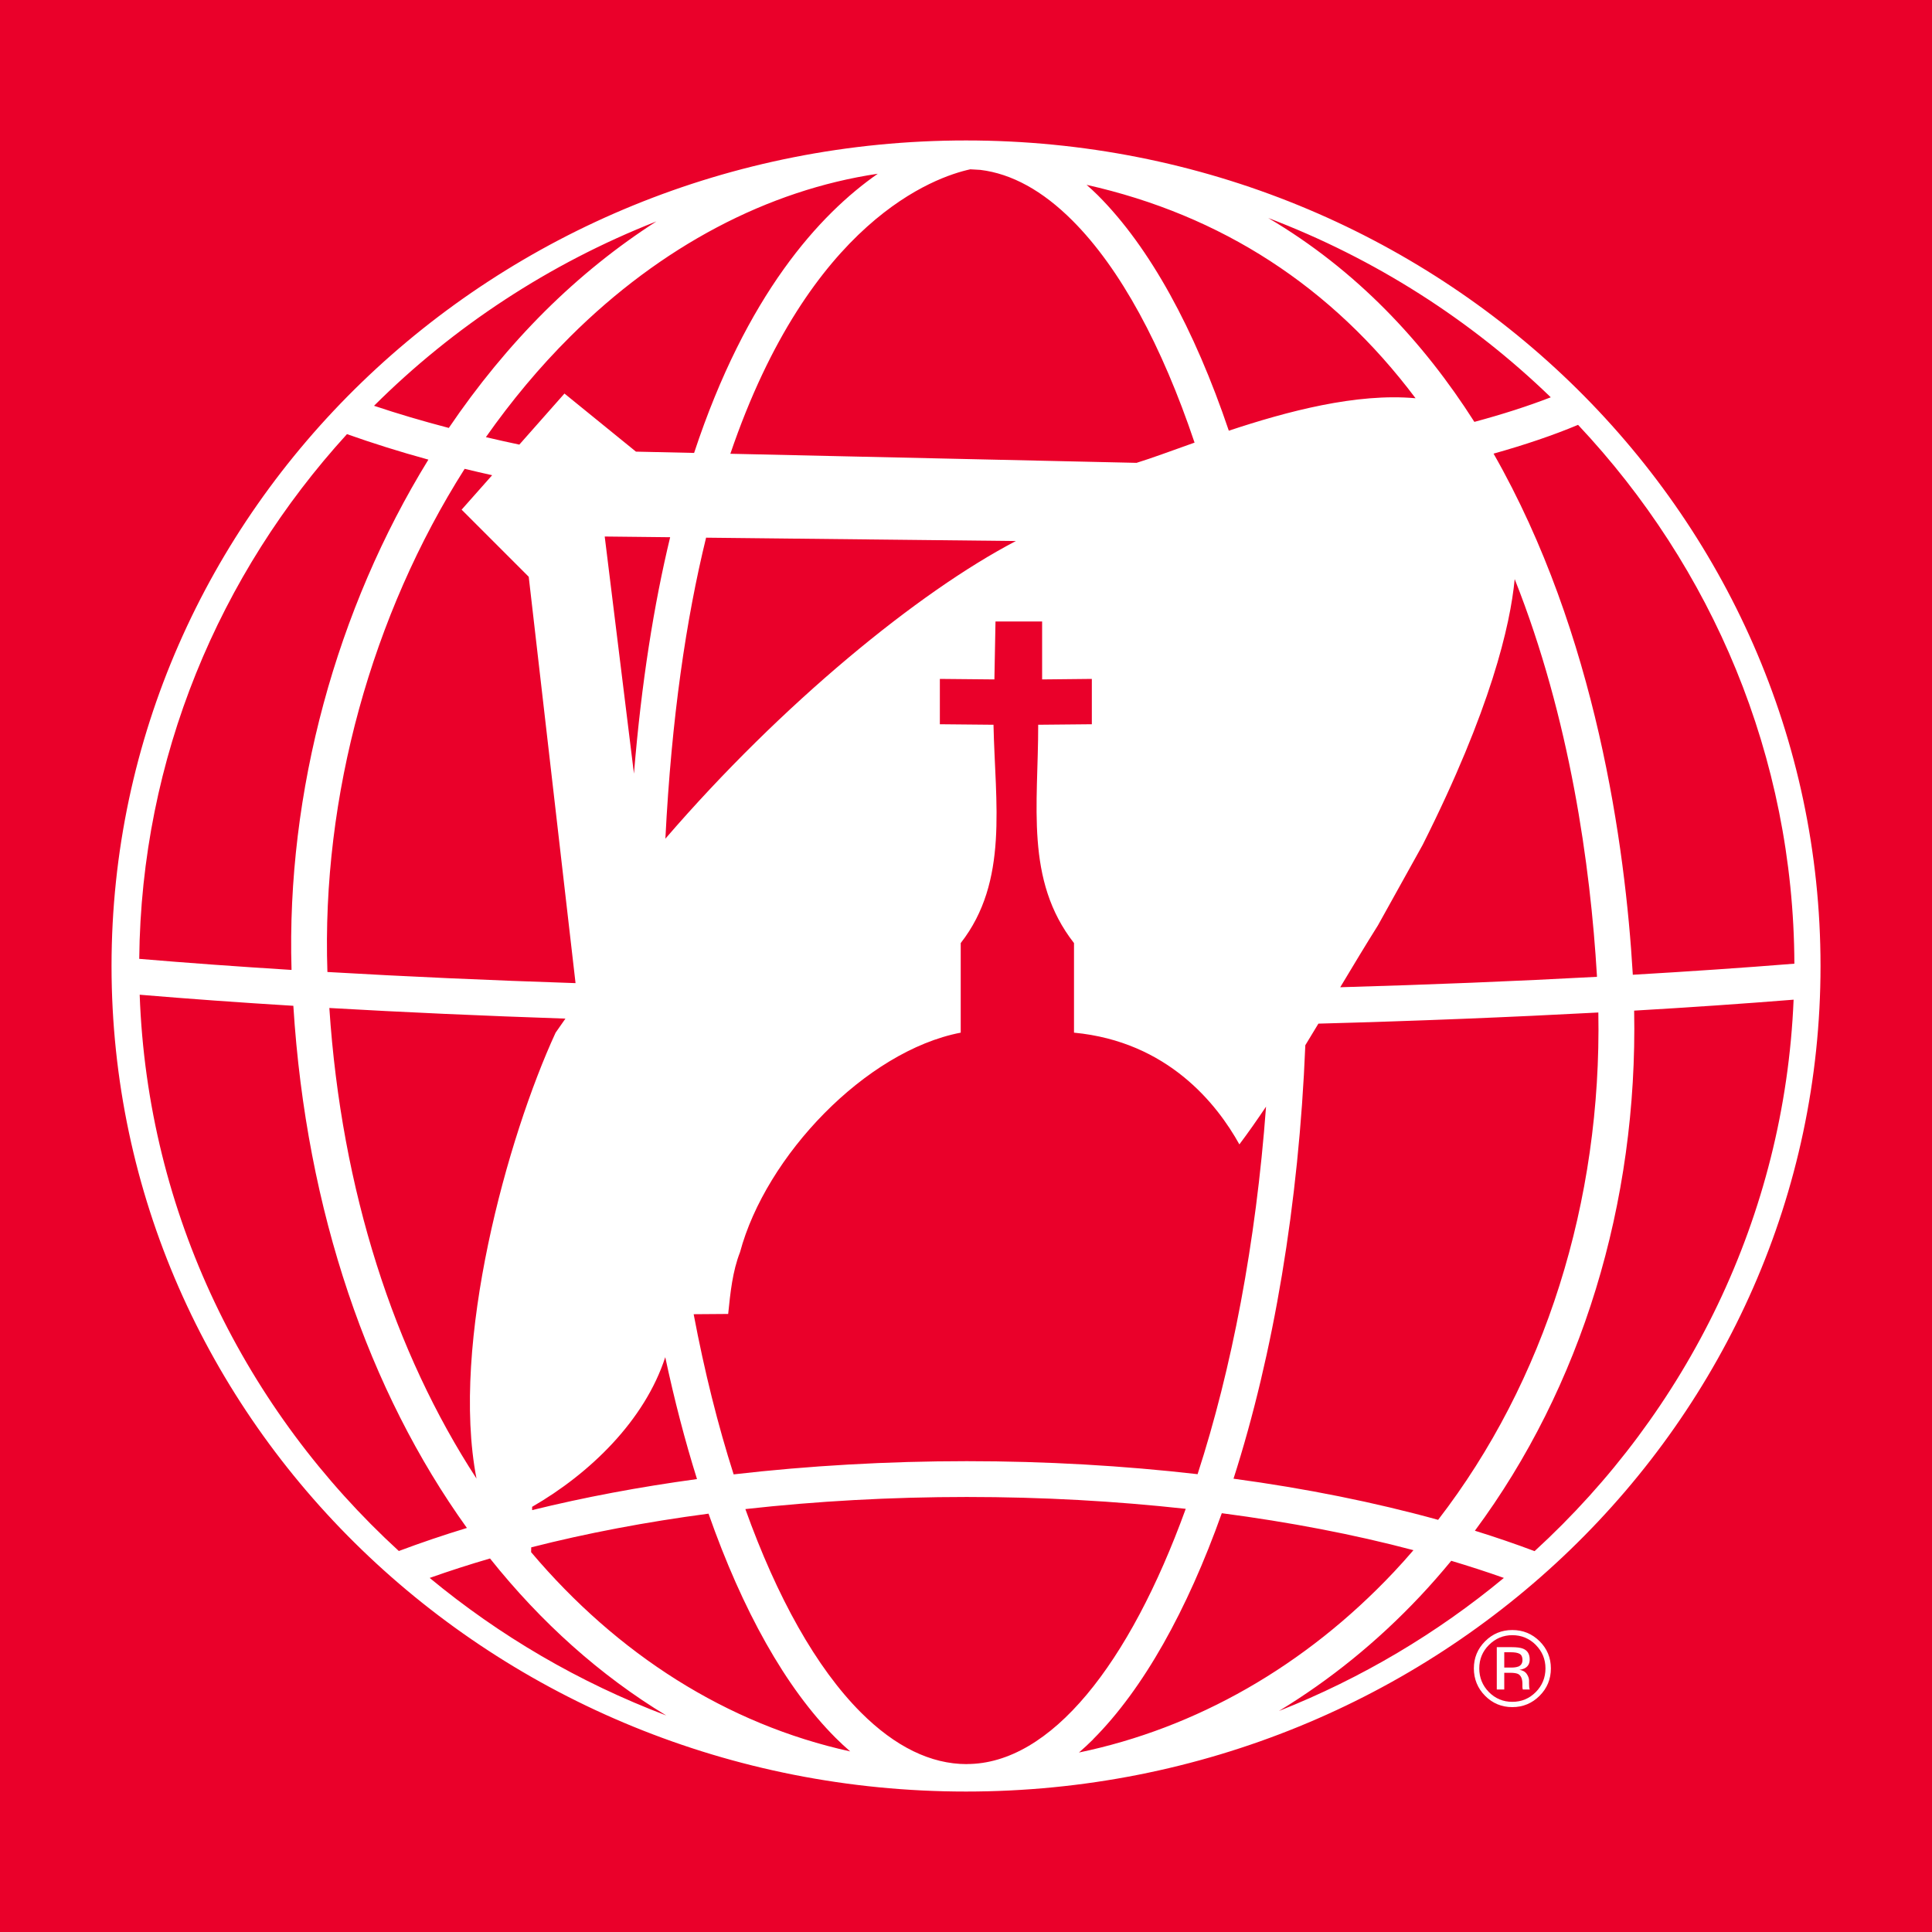 <svg width="90" height="90" viewBox="0 0 90 90" fill="none" xmlns="http://www.w3.org/2000/svg">
<rect x="0" y="0" width="90" height="90" fill="#333333" stroke="none"/>
<g id="EWTN IMagotype" clip-path="url(#clip0_125_863)">
<path id="Vector" d="M90 0H0V90H90V0Z" fill="#EA002A"/>
<path id="Globe" d="M45 6.543C23.016 6.543 5.196 23.76 5.196 45C5.196 66.24 23.016 83.457 45 83.457C66.984 83.457 84.807 66.24 84.807 45C84.807 23.76 66.984 6.543 45 6.543ZM73.512 19.791C79.743 26.415 83.553 35.223 83.589 44.892C81.201 45.084 78.687 45.255 76.062 45.408C76.062 45.387 76.062 45.366 76.059 45.348C75.711 39.471 74.37 29.529 69.576 21.132C71.052 20.718 72.369 20.271 73.512 19.791ZM22.197 68.877C18.366 62.994 15.906 55.473 15.342 46.956C18.828 47.157 22.518 47.322 26.34 47.451L25.881 48.108C23.643 52.965 20.976 62.574 22.197 68.877ZM24.63 26.868L26.811 45.798C22.785 45.666 18.906 45.492 15.252 45.279C14.973 37.059 17.334 28.632 21.645 21.84C22.068 21.942 22.494 22.041 22.926 22.137L21.504 23.742L24.627 26.865L24.63 26.868ZM24.792 70.191C27.474 68.646 30.033 66.174 30.99 63.222C31.416 65.22 31.911 67.122 32.469 68.901C29.784 69.267 27.21 69.75 24.789 70.347V70.191H24.792ZM29.532 36.039L28.17 24.993L31.218 25.026C30.465 28.152 29.88 31.794 29.532 36.039ZM32.892 25.047L47.325 25.203C42.804 27.561 36.426 32.769 30.996 39.069C31.281 33.444 31.965 28.83 32.892 25.047ZM32.31 61.221L33.921 61.209C34.023 60.213 34.125 59.217 34.473 58.332C35.67 53.859 40.326 48.957 44.754 48.105V43.932C47.001 41.058 46.356 37.404 46.281 33.762L43.782 33.738V31.626L46.323 31.65L46.374 28.95H48.546V31.65L50.862 31.626V33.738L48.363 33.762C48.369 37.485 47.736 40.998 50.031 43.932V48.105C54.405 48.522 56.694 51.435 57.735 53.31C58.155 52.752 58.569 52.158 58.977 51.552C58.509 57.897 57.375 63.786 55.788 68.673C52.335 68.277 48.726 68.067 45.036 68.067C41.346 68.067 37.656 68.28 34.176 68.682C33.444 66.393 32.817 63.888 32.313 61.218L32.31 61.221ZM60.807 48.69C61.011 48.357 61.215 48.021 61.416 47.685C66.003 47.562 70.356 47.385 74.457 47.166C74.616 55.983 71.958 64.368 66.993 70.8C64.041 69.984 60.837 69.339 57.462 68.883C59.319 63.096 60.507 56.088 60.807 48.687V48.69ZM62.433 45.99C63.03 44.994 63.615 44.022 64.188 43.11L66.27 39.363C69.447 33.048 70.356 29.127 70.56 26.976C73.14 33.474 74.088 40.341 74.391 45.45C74.391 45.468 74.391 45.486 74.391 45.504C70.617 45.708 66.621 45.87 62.427 45.99H62.433ZM72.243 18.507C71.19 18.915 69.999 19.299 68.682 19.653C66.306 15.921 63.186 12.579 59.079 10.155C64.053 12.045 68.523 14.91 72.24 18.507H72.243ZM65.94 18.552C63.195 18.3 59.952 19.164 57.243 20.064C55.641 15.327 53.568 11.523 51.141 9.096C50.967 8.922 50.793 8.766 50.616 8.61C56.901 10.02 62.031 13.347 65.94 18.549V18.552ZM45.207 7.887C45.363 7.896 45.516 7.905 45.669 7.914C47.127 8.091 48.57 8.883 49.962 10.278C52.194 12.51 54.132 16.113 55.647 20.619C54.573 21 53.64 21.348 52.944 21.561L34.023 21.138C37.728 10.26 43.554 8.244 45.201 7.887H45.207ZM32.328 21.099L29.625 21.039L26.295 18.333L24.192 20.712C23.664 20.601 23.145 20.484 22.635 20.364C23.823 18.675 25.134 17.1 26.565 15.678C30.798 11.466 35.772 8.856 40.89 8.094C38.172 9.987 34.77 13.725 32.334 21.099H32.328ZM30.579 10.314C28.764 11.478 27.021 12.873 25.386 14.496C23.742 16.134 22.245 17.961 20.907 19.935C19.692 19.617 18.522 19.272 17.424 18.903C21.12 15.222 25.587 12.276 30.579 10.314ZM16.161 20.223C17.355 20.646 18.618 21.045 19.956 21.411C15.678 28.359 13.332 36.87 13.581 45.183C11.088 45.027 8.712 44.856 6.486 44.667C6.579 35.295 10.215 26.745 16.161 20.226V20.223ZM6.507 46.338C8.757 46.527 11.154 46.701 13.665 46.854C14.265 56.439 17.187 64.824 21.75 71.178C20.652 71.511 19.596 71.871 18.579 72.252C11.436 65.706 6.87 56.541 6.507 46.335V46.338ZM20.016 73.506C20.922 73.185 21.858 72.882 22.827 72.6C25.206 75.585 27.969 78.057 31.038 79.914C26.985 78.381 23.268 76.2 20.013 73.503L20.016 73.506ZM24.741 72.303L24.747 72.081C27.333 71.421 30.102 70.896 33.006 70.512C34.584 75.006 36.591 78.621 38.928 80.958C39.153 81.183 39.378 81.39 39.606 81.588C33.855 80.322 28.764 77.064 24.741 72.306V72.303ZM45.042 82.179C45.042 82.179 45.039 82.179 45.036 82.179C43.359 82.179 41.703 81.369 40.107 79.776C38.019 77.688 36.192 74.4 34.722 70.299C38.028 69.93 41.49 69.735 45.036 69.735C48.582 69.735 51.957 69.927 55.236 70.287C52.614 77.52 48.954 82.173 45.042 82.176V82.179ZM50.916 81.027C53.262 78.681 55.302 75.018 56.916 70.491C60.066 70.905 63.069 71.478 65.844 72.213C65.547 72.558 65.244 72.9 64.932 73.23C60.795 77.622 55.713 80.508 50.262 81.639C50.484 81.447 50.7 81.246 50.919 81.03L50.916 81.027ZM59.577 79.704C61.935 78.273 64.146 76.491 66.141 74.373C66.648 73.836 67.134 73.278 67.605 72.708C68.445 72.96 69.264 73.224 70.056 73.506C66.951 76.08 63.42 78.183 59.577 79.704ZM71.487 72.258C70.593 71.922 69.663 71.604 68.706 71.307C73.659 64.632 76.299 56.061 76.125 47.079C78.714 46.929 81.192 46.758 83.553 46.569C83.133 56.682 78.579 65.763 71.487 72.258Z" fill="white"/>
<path id="R" d="M71.544 76.629C71.844 76.932 71.994 77.295 71.994 77.721C71.994 78.147 71.844 78.519 71.544 78.822C71.244 79.125 70.878 79.278 70.449 79.278C70.02 79.278 69.657 79.125 69.357 78.822C69.06 78.519 68.91 78.15 68.91 77.721C68.91 77.292 69.06 76.929 69.36 76.629C69.663 76.326 70.026 76.173 70.452 76.173C70.878 76.173 71.244 76.326 71.547 76.629H71.544ZM71.721 76.455C71.37 76.107 70.947 75.933 70.449 75.933C69.951 75.933 69.534 76.107 69.183 76.455C68.832 76.806 68.658 77.229 68.658 77.721C68.658 78.213 68.832 78.645 69.18 78.996C69.528 79.347 69.951 79.524 70.449 79.524C70.947 79.524 71.37 79.347 71.721 78.996C72.072 78.645 72.246 78.219 72.246 77.721C72.246 77.223 72.069 76.803 71.721 76.455ZM70.716 77.637C70.644 77.667 70.533 77.682 70.386 77.682H70.074V76.968H70.371C70.563 76.968 70.704 76.992 70.791 77.043C70.878 77.091 70.923 77.187 70.923 77.331C70.923 77.484 70.854 77.586 70.719 77.64L70.716 77.637ZM69.726 78.702H70.074V77.925H70.347C70.53 77.925 70.659 77.946 70.734 77.988C70.857 78.063 70.92 78.213 70.92 78.441V78.597L70.929 78.66C70.929 78.66 70.929 78.675 70.932 78.681C70.932 78.687 70.935 78.693 70.938 78.702H71.265L71.253 78.678C71.244 78.663 71.238 78.627 71.235 78.576C71.235 78.525 71.229 78.474 71.229 78.429V78.285C71.229 78.186 71.193 78.084 71.121 77.979C71.049 77.874 70.938 77.811 70.782 77.787C70.905 77.766 71.001 77.736 71.067 77.691C71.196 77.607 71.259 77.478 71.259 77.301C71.259 77.052 71.157 76.887 70.953 76.803C70.839 76.755 70.659 76.731 70.416 76.731H69.726V78.702Z" fill="white"/>
</g>
<defs>
<clipPath id="clip0_125_863">
<rect width="90" height="90" fill="white"/>
</clipPath>
</defs>
</svg>
